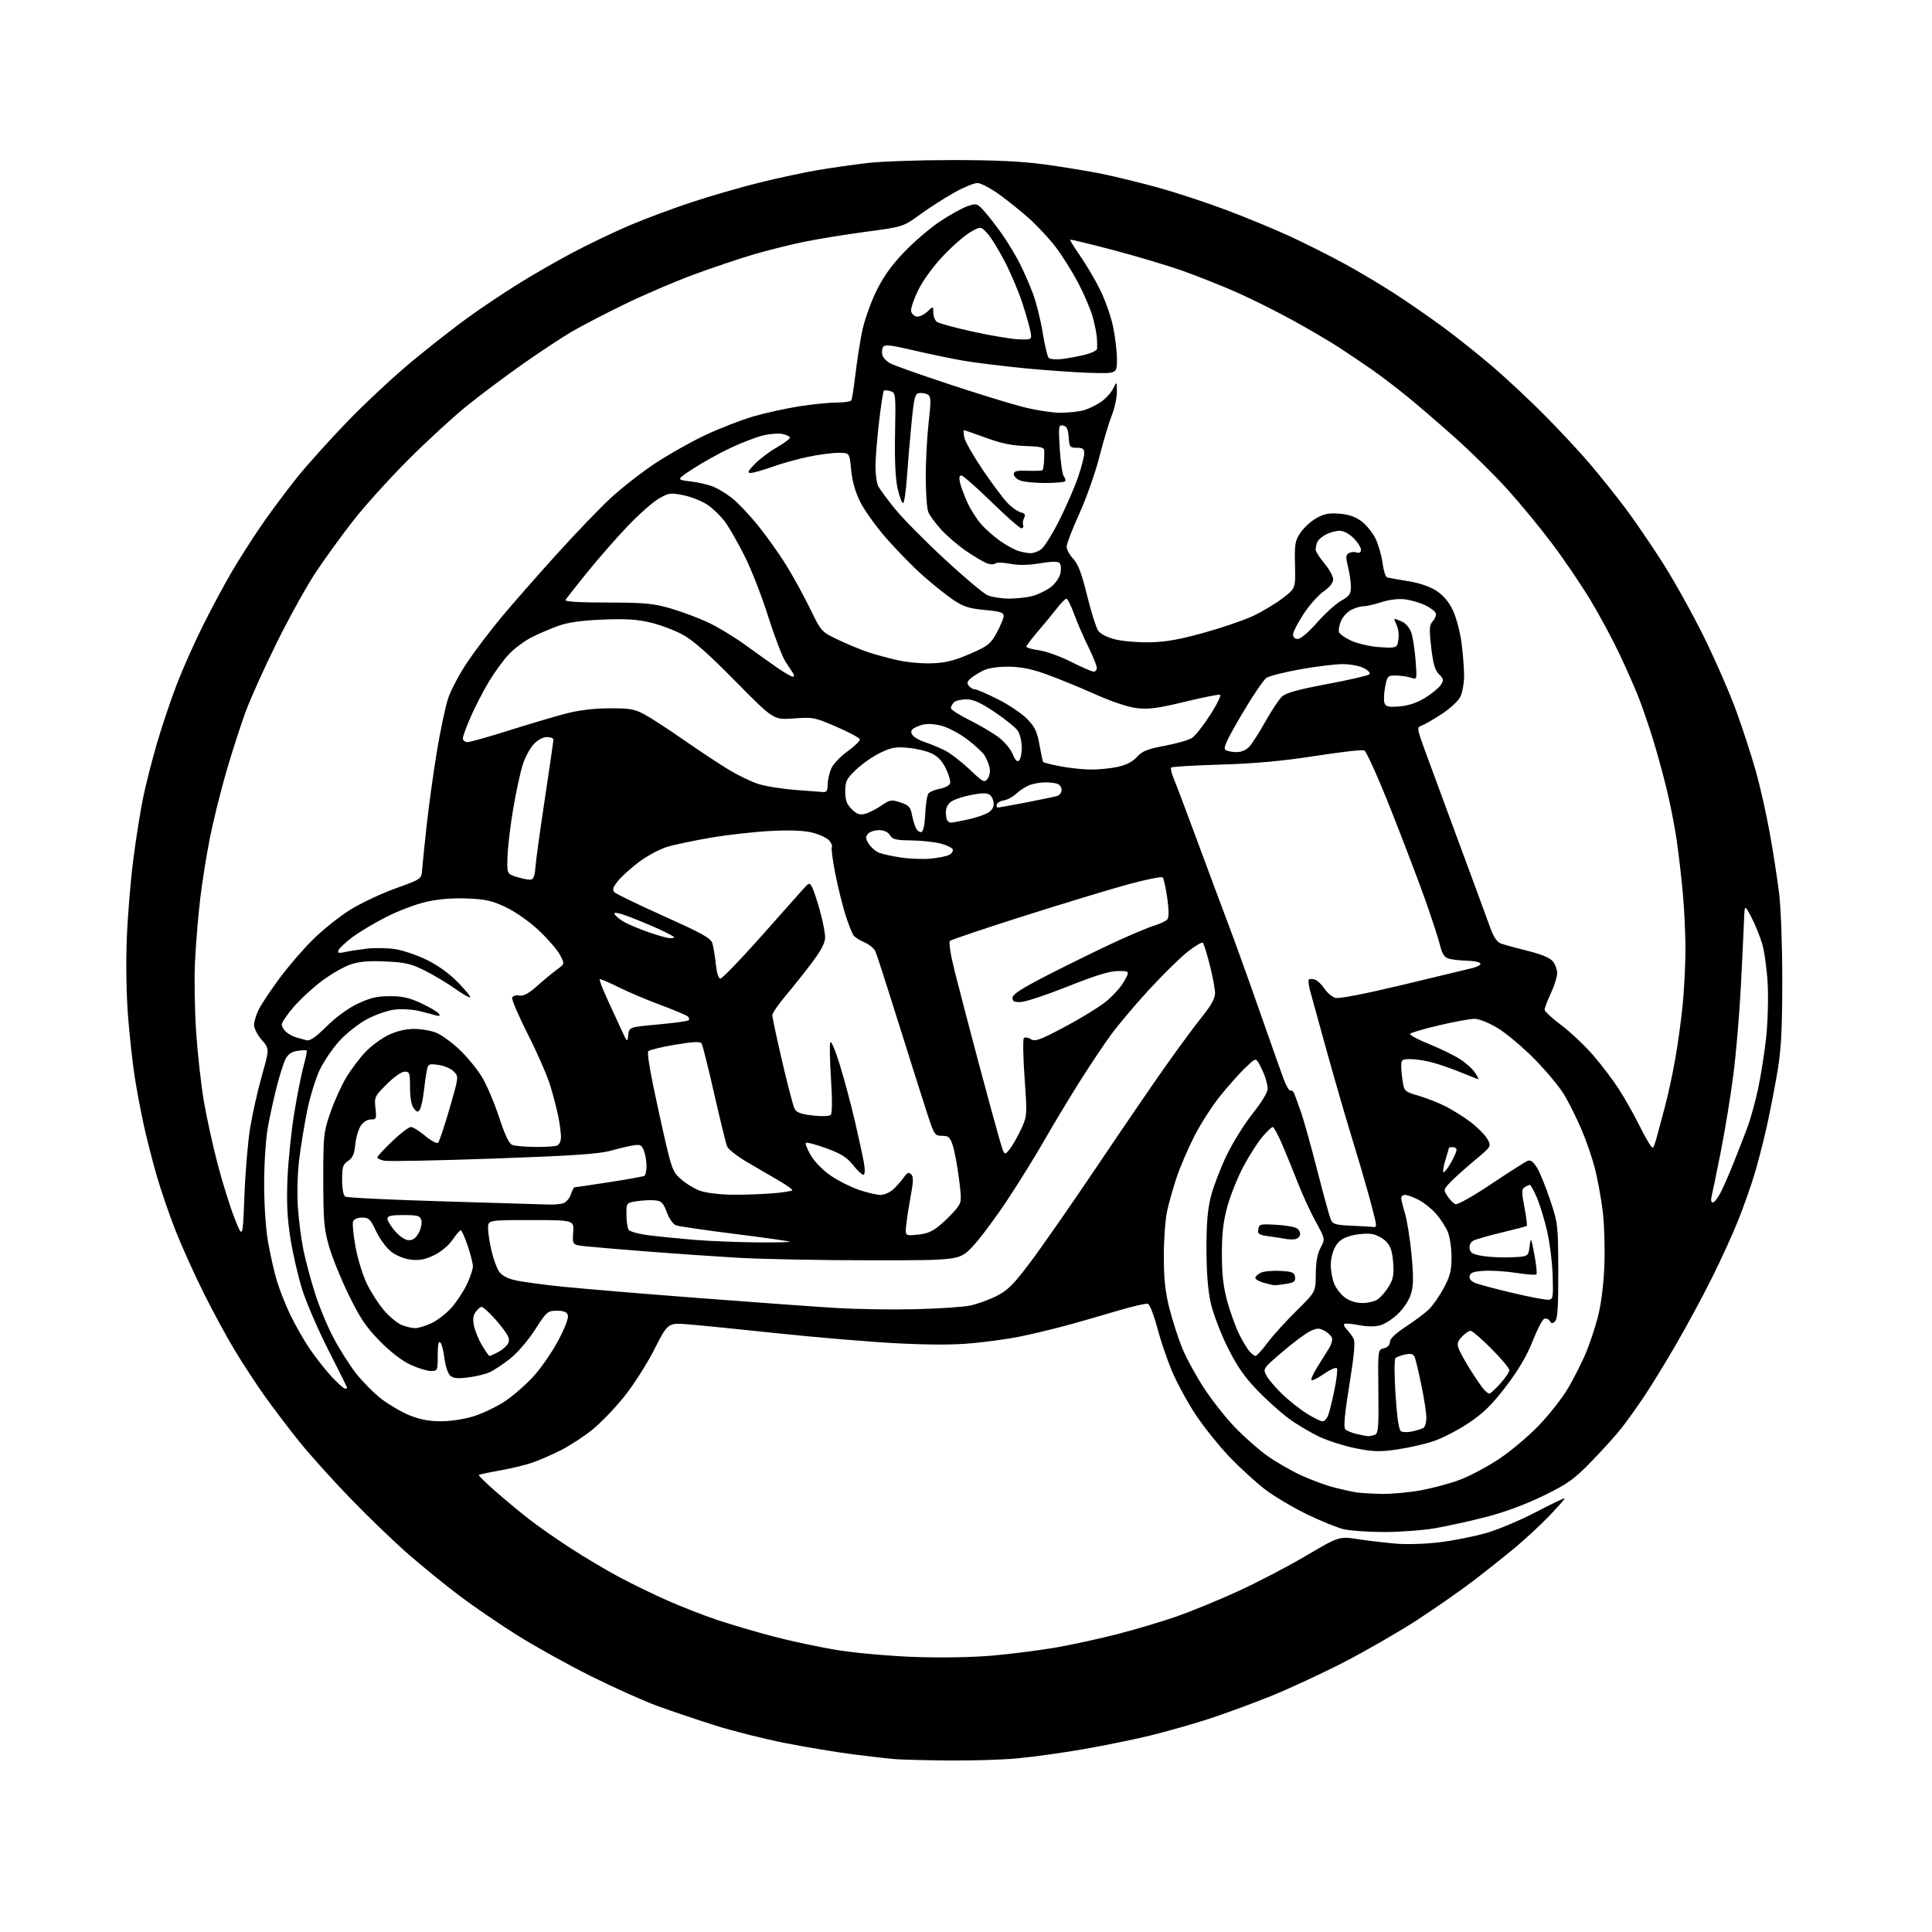 <?xml version="1.0" encoding="UTF-8" standalone="no"?>
<svg 
  version="1.1" 
  xmlns="http://www.w3.org/2000/svg" 
  xmlns:xlink="http://www.w3.org/1999/xlink" 
  xmlns:svg="http://www.w3.org/2000/svg"
  xmlns:rdf="http://www.w3.org/1999/02/22-rdf-syntax-ns#"
  xmlns:cc="http://creativecommons.org/ns#"
  xmlns:dc="http://purl.org/dc/elements/1.1/"
  viewBox="0 0 768 768"
  width="768"
  height="768"
>
<style>svg {background-color: white; }</style>"
<path stroke="none" fill="black" fill-rule="evenodd" d="M377.00,699.82C367.93,699.73 358.48,699.49 356.00,699.30C353.52,699.11 346.11,698.27 339.51,697.43C332.92,696.60 320.67,694.57 312.30,692.93C303.92,691.28 291.31,688.12 284.28,685.89C277.25,683.67 267.00,680.21 261.50,678.21C256.00,676.21 244.06,670.86 234.97,666.33C225.88,661.81 212.60,654.43 205.47,649.95C198.34,645.46 188.00,638.39 182.50,634.23C177.00,630.07 168.00,622.75 162.50,617.97C157.00,613.19 146.65,603.24 139.50,595.86C132.35,588.48 123.08,578.18 118.90,572.97C114.72,567.76 108.59,559.67 105.26,555.00C101.93,550.33 96.62,542.23 93.46,537.00C90.29,531.77 84.67,521.42 80.97,514.00C77.26,506.57 72.19,495.32 69.71,489.00C67.22,482.68 63.84,472.77 62.19,467.00C60.53,461.23 58.25,452.23 57.10,447.00C55.96,441.77 54.35,433.23 53.53,428.00C52.72,422.77 51.53,411.98 50.90,404.00C50.22,395.38 50.02,382.83 50.40,373.06C50.76,364.02 51.93,349.85 53.00,341.56C54.06,333.28 55.82,322.23 56.91,317.00C57.99,311.77 60.48,302.00 62.44,295.29C64.40,288.57 67.97,277.99 70.37,271.79C72.77,265.58 77.47,255.04 80.82,248.37C84.16,241.69 89.24,232.24 92.09,227.37C94.95,222.49 100.22,214.22 103.80,209.00C107.39,203.78 113.73,195.24 117.91,190.03C122.08,184.82 131.30,174.57 138.39,167.26C145.48,159.96 156.95,149.28 163.89,143.55C170.82,137.81 180.78,130.03 186.00,126.25C191.22,122.48 200.22,116.45 206.00,112.85C211.78,109.24 221.68,103.57 228.00,100.23C234.32,96.89 244.43,92.07 250.46,89.51C256.49,86.95 267.52,82.84 274.96,80.38C282.41,77.91 294.57,74.40 302.00,72.56C309.43,70.73 319.77,68.51 325.00,67.63C330.23,66.75 339.00,65.49 344.50,64.83C350.00,64.17 365.30,63.63 378.50,63.63C395.89,63.63 406.08,64.12 415.50,65.40C422.65,66.38 432.77,68.04 438.00,69.10C443.23,70.16 453.35,72.64 460.50,74.61C467.65,76.58 480.02,80.66 488.00,83.68C495.98,86.70 507.32,91.41 513.21,94.14C519.11,96.88 528.56,101.64 534.21,104.71C539.87,107.78 548.98,113.20 554.46,116.76C559.94,120.31 568.71,126.38 573.96,130.26C579.21,134.13 588.00,141.15 593.50,145.86C599.00,150.57 608.45,159.43 614.50,165.55C620.55,171.66 628.69,180.45 632.59,185.08C636.49,189.71 642.47,197.18 645.87,201.69C649.28,206.19 655.91,215.86 660.61,223.19C665.31,230.51 672.91,244.15 677.50,253.50C682.09,262.85 687.90,276.22 690.41,283.22C692.93,290.21 696.35,300.78 698.02,306.72C699.68,312.65 702.14,323.57 703.48,331.00C704.83,338.43 706.50,349.23 707.21,355.00C707.95,361.00 708.49,375.99 708.48,390.00C708.47,408.99 708.05,416.97 706.64,425.50C705.63,431.55 703.72,441.45 702.39,447.50C701.05,453.55 698.80,462.32 697.37,467.00C695.95,471.68 693.04,479.88 690.90,485.24C688.77,490.60 684.04,500.95 680.39,508.24C676.75,515.53 670.37,527.35 666.22,534.50C662.07,541.65 656.41,550.88 653.65,555.00C650.89,559.12 646.87,564.75 644.73,567.50C642.59,570.25 637.20,576.24 632.75,580.82C625.63,588.14 623.33,589.79 613.58,594.55C606.63,597.95 598.22,601.08 591.00,602.95C584.67,604.59 575.50,606.62 570.62,607.47C565.73,608.31 556.60,609.00 550.31,609.00C544.03,609.00 536.77,608.50 534.19,607.90C531.61,607.29 525.00,604.61 519.50,601.94C514.00,599.28 506.55,594.85 502.95,592.12C499.35,589.38 492.92,583.50 488.66,579.04C484.41,574.59 478.31,566.96 475.11,562.09C471.92,557.22 467.73,549.47 465.80,544.87C463.88,540.27 461.26,532.52 459.98,527.65C458.69,522.78 457.06,518.58 456.34,518.30C455.62,518.02 449.74,519.39 443.27,521.34C436.79,523.29 427.23,526.01 422.00,527.39C416.77,528.77 409.12,530.57 405.00,531.40C400.88,532.23 392.60,533.38 386.62,533.94C379.20,534.65 369.55,534.65 356.35,533.97C345.69,533.41 324.49,531.64 309.24,530.02C293.98,528.40 277.90,526.79 273.50,526.45C265.50,525.82 265.50,525.82 260.11,536.40C257.15,542.21 251.75,550.67 248.11,555.20C244.48,559.73 238.80,565.62 235.50,568.30C232.20,570.97 226.57,574.65 223.00,576.46C219.43,578.28 214.25,580.53 211.50,581.46C208.75,582.40 202.95,583.79 198.60,584.56C194.26,585.33 190.54,586.12 190.34,586.32C190.14,586.52 193.02,589.36 196.74,592.63C200.46,595.89 206.43,600.86 210.00,603.66C213.57,606.46 221.09,611.73 226.70,615.36C232.31,619.00 241.08,624.21 246.20,626.94C251.31,629.67 260.00,633.89 265.50,636.31C271.00,638.74 279.77,642.16 285.00,643.92C290.23,645.68 300.35,648.66 307.50,650.54C314.65,652.43 326.35,654.90 333.50,656.03C340.65,657.16 354.38,658.35 364.00,658.68C374.59,659.04 386.80,658.81 394.92,658.09C402.30,657.43 413.49,656.00 419.77,654.91C426.06,653.82 437.12,651.40 444.35,649.54C451.58,647.67 462.15,644.52 467.83,642.53C473.52,640.54 484.39,636.08 491.99,632.61C499.60,629.14 511.78,622.79 519.06,618.50C532.30,610.70 532.30,610.70 539.90,611.85C544.08,612.49 550.94,613.29 555.14,613.64C559.47,614.00 567.05,613.74 572.63,613.03C578.05,612.35 586.31,610.69 590.99,609.34C595.67,607.99 604.56,604.23 610.75,600.98C616.94,597.74 622.00,595.33 622.00,595.63C622.00,595.93 619.19,599.11 615.75,602.70C612.31,606.28 606.12,612.01 602.00,615.43C597.88,618.84 590.50,624.70 585.60,628.45C580.71,632.19 570.81,639.10 563.60,643.80C556.40,648.50 543.30,656.07 534.50,660.61C525.70,665.15 512.42,671.31 504.98,674.31C497.54,677.30 486.36,681.40 480.12,683.42C473.88,685.43 463.53,688.36 457.12,689.93C450.71,691.49 438.73,693.94 430.48,695.36C422.24,696.79 410.55,698.41 404.50,698.97C398.45,699.54 386.07,699.92 377.00,699.82zM549.12,593.85C552.76,593.93 559.59,593.33 564.29,592.51C568.99,591.69 576.13,589.80 580.16,588.30C584.19,586.81 591.33,583.01 596.04,579.86C600.75,576.71 607.95,570.61 612.05,566.29C616.15,561.98 621.30,555.34 623.50,551.54C625.70,547.74 628.74,541.74 630.26,538.19C631.78,534.65 633.97,528.10 635.14,523.63C636.46,518.55 637.44,510.96 637.75,503.40C638.03,496.75 637.76,487.07 637.15,481.88C636.54,476.70 635.13,468.91 634.02,464.57C632.91,460.23 630.46,453.12 628.58,448.77C626.70,444.42 623.66,438.33 621.83,435.24C620.00,432.15 614.67,425.74 610.00,421.00C605.33,416.27 598.74,410.73 595.37,408.69C591.81,406.55 587.94,405.00 586.14,405.00C584.43,405.00 578.08,406.16 572.03,407.58C565.97,409.00 560.79,410.53 560.52,410.97C560.24,411.42 563.59,413.22 567.96,414.98C572.32,416.74 577.85,419.42 580.23,420.93C582.61,422.44 585.34,424.87 586.30,426.34C587.26,427.80 587.89,429.00 587.70,429.00C587.50,429.00 584.45,427.81 580.92,426.37C577.39,424.92 572.25,423.12 569.50,422.38C566.75,421.63 562.81,421.02 560.75,421.01C557.32,421.00 557.00,421.23 557.01,423.75C557.02,425.26 557.30,428.17 557.64,430.22C558.22,433.72 558.56,434.02 563.83,435.55C566.90,436.45 571.68,438.31 574.46,439.70C577.23,441.09 581.75,443.91 584.50,445.98C587.25,448.05 590.27,451.08 591.21,452.71C592.92,455.67 592.92,455.67 586.21,461.26C582.52,464.34 578.20,468.22 576.61,469.88C573.78,472.83 573.75,472.98 575.41,475.51C576.35,476.94 577.77,478.36 578.57,478.66C579.40,478.99 585.47,475.58 592.84,470.64C599.89,465.93 606.39,461.79 607.29,461.44C608.43,461.01 609.54,461.82 610.97,464.16C612.10,466.00 614.46,471.77 616.20,477.00C619.30,486.28 619.38,486.93 619.44,505.20C619.48,519.21 619.18,524.22 618.21,525.19C617.15,526.25 616.76,526.23 616.06,525.10C615.59,524.33 614.59,523.95 613.85,524.25C613.11,524.54 611.03,528.55 609.23,533.14C606.97,538.89 603.70,544.47 598.73,551.00C593.09,558.40 589.82,561.63 583.88,565.62C579.68,568.43 573.41,571.69 569.93,572.86C566.46,574.04 559.93,575.53 555.43,576.18C548.53,577.18 545.97,577.11 539.08,575.75C534.58,574.87 528.04,572.80 524.53,571.16C521.02,569.52 515.53,566.26 512.33,563.91C509.12,561.56 503.45,556.46 499.72,552.58C494.64,547.30 491.67,542.99 487.96,535.51C485.23,530.00 482.23,522.12 481.30,518.00C480.17,512.95 479.61,505.93 479.59,496.50C479.58,486.20 480.05,480.65 481.37,475.50C482.37,471.65 485.15,464.38 487.56,459.35C489.98,454.31 494.66,446.78 497.98,442.61C501.55,438.12 503.97,434.11 503.92,432.77C503.88,431.52 503.32,429.15 502.67,427.50C502.03,425.85 500.97,423.60 500.31,422.50C499.17,420.58 498.95,420.67 494.97,424.50C492.69,426.70 488.25,431.68 485.11,435.56C481.97,439.45 477.33,446.65 474.81,451.56C472.29,456.48 469.11,463.88 467.74,468.00C466.37,472.12 464.65,478.20 463.93,481.50C463.21,484.80 462.63,492.90 462.64,499.50C462.66,508.61 463.20,513.62 464.91,520.30C466.14,525.14 468.45,532.24 470.03,536.08C471.61,539.91 475.46,546.97 478.58,551.75C481.70,556.54 487.23,563.55 490.88,567.34C494.52,571.13 500.27,576.21 503.66,578.63C507.05,581.06 513.12,584.57 517.16,586.43C521.20,588.30 527.20,590.51 530.50,591.35C533.80,592.18 537.85,593.06 539.50,593.29C541.15,593.51 545.48,593.77 549.12,593.85zM543.67,570.90C544.31,570.95 545.57,570.72 546.48,570.37C547.92,569.82 548.09,567.72 547.92,553.14C547.73,536.54 547.73,536.54 550.11,535.97C551.61,535.62 552.50,534.69 552.50,533.47C552.50,532.20 554.66,530.12 558.79,527.41C562.25,525.15 566.38,522.05 567.96,520.54C569.54,519.02 572.22,515.18 573.92,512.00C576.45,507.25 577.00,505.06 577.00,499.73C577.00,496.16 576.33,491.63 575.50,489.66C574.68,487.69 572.58,484.46 570.85,482.48C569.11,480.50 565.98,478.01 563.88,476.94C561.79,475.87 559.39,475.00 558.54,475.00C557.69,475.00 557.00,475.56 557.01,476.25C557.02,476.94 557.69,479.70 558.51,482.39C559.32,485.08 560.48,492.31 561.08,498.46C561.89,506.73 561.88,510.75 561.03,513.88C560.35,516.43 558.36,519.64 556.01,521.99C553.88,524.12 550.59,526.30 548.70,526.82C546.49,527.43 543.43,527.40 540.11,526.74C537.27,526.18 534.68,525.99 534.35,526.31C534.03,526.64 534.49,527.64 535.39,528.53C536.28,529.42 537.47,531.02 538.04,532.07C538.78,533.46 538.33,538.52 536.39,550.55C534.52,562.13 534.03,567.43 534.76,568.16C535.34,568.74 537.32,569.57 539.16,570.00C541.00,570.44 543.03,570.84 543.67,570.90zM561.48,569.00C563.29,568.60 565.27,567.95 565.88,567.57C566.50,567.19 567.00,565.38 567.00,563.55C567.00,561.72 566.13,556.01 565.07,550.86C564.01,545.71 562.82,540.67 562.43,539.65C561.86,538.20 561.05,537.94 558.64,538.42C556.95,538.76 555.18,539.42 554.71,539.89C554.23,540.37 554.25,546.86 554.75,554.46C555.35,563.68 556.06,568.42 556.92,568.95C557.63,569.39 559.68,569.41 561.48,569.00zM175.14,564.98C179.04,564.99 184.48,564.17 188.29,562.99C191.87,561.89 197.54,559.15 200.88,556.92C204.23,554.68 209.42,550.10 212.41,546.74C215.41,543.38 219.77,536.98 222.11,532.51C224.74,527.50 226.12,523.74 225.71,522.70C225.26,521.51 223.94,521.01 221.28,521.03C217.68,521.06 217.27,521.43 212.69,528.56C209.91,532.89 205.68,537.80 202.69,540.17C199.83,542.43 196.07,544.89 194.32,545.63C192.58,546.36 188.72,547.25 185.76,547.60C181.61,548.09 180.02,547.88 178.84,546.69C177.99,545.85 177.02,542.79 176.67,539.90C176.33,537.02 175.59,534.19 175.03,533.63C174.32,532.92 174.00,534.56 174.00,538.80C174.00,544.90 173.96,545.00 171.25,544.99C169.74,544.98 166.07,543.85 163.09,542.46C159.75,540.91 155.13,537.35 150.99,533.12C145.61,527.65 143.17,524.04 138.69,514.90C135.62,508.63 132.07,499.90 130.81,495.50C128.80,488.47 128.52,485.27 128.51,469.00C128.50,451.34 128.63,450.13 131.29,442.37C132.83,437.90 135.67,431.60 137.60,428.37C139.54,425.14 143.01,420.53 145.31,418.13C147.61,415.73 151.75,412.70 154.50,411.39C157.73,409.86 161.32,409.02 164.63,409.01C167.45,409.00 171.45,409.71 173.51,410.57C175.58,411.43 179.70,414.44 182.67,417.25C185.64,420.06 189.64,424.93 191.55,428.08C193.46,431.22 196.53,438.42 198.39,444.09C200.70,451.17 202.34,454.62 203.63,455.12C204.66,455.53 208.73,455.89 212.67,455.93C216.61,455.97 220.55,455.73 221.42,455.39C222.35,455.04 223.00,453.61 223.00,451.94C223.00,450.38 222.52,446.71 221.93,443.80C221.33,440.88 219.90,435.35 218.73,431.50C217.56,427.65 213.57,418.51 209.86,411.20C206.14,403.88 203.33,397.31 203.60,396.60C203.89,395.85 205.08,395.48 206.41,395.74C208.10,396.06 210.07,395.00 213.62,391.84C216.32,389.45 219.87,386.52 221.51,385.32C224.50,383.14 224.50,383.14 222.56,379.50C221.49,377.50 217.69,373.14 214.12,369.79C210.35,366.27 204.88,362.42 201.06,360.62C195.62,358.04 193.01,357.45 185.75,357.16C180.05,356.92 174.41,357.38 169.59,358.45C165.52,359.35 158.25,362.10 153.44,364.56C148.62,367.02 142.52,370.68 139.88,372.69C137.24,374.70 134.84,376.98 134.54,377.75C134.11,378.87 134.68,379.01 137.25,378.43C139.04,378.03 142.97,377.43 146.00,377.08C149.03,376.74 153.97,376.83 157.00,377.28C160.03,377.73 165.65,379.63 169.50,381.49C173.94,383.63 178.49,386.90 181.94,390.41C184.93,393.46 187.16,396.17 186.89,396.44C186.62,396.71 183.90,395.15 180.83,392.98C177.77,390.81 172.39,387.59 168.88,385.83C163.44,383.10 161.15,382.56 153.35,382.20C146.63,381.88 142.92,382.20 139.35,383.39C136.68,384.29 131.53,387.25 127.90,389.98C124.27,392.71 119.20,397.39 116.65,400.38C114.09,403.37 112.00,406.46 112.00,407.25C112.00,408.04 112.79,409.38 113.75,410.23C114.71,411.07 116.51,412.04 117.75,412.38C118.99,412.72 120.84,413.24 121.86,413.52C123.18,413.89 125.50,412.29 129.86,407.98C133.61,404.28 138.43,400.76 142.25,398.96C147.18,396.63 149.87,396.00 155.00,396.00C160.10,396.00 162.82,396.63 167.63,398.90C171.00,400.50 174.09,402.34 174.50,403.01C175.02,403.84 174.67,404.04 173.38,403.65C172.34,403.34 169.34,402.56 166.69,401.91C164.05,401.26 159.65,401.00 156.92,401.32C154.18,401.65 149.23,403.36 145.92,405.12C142.60,406.89 137.68,410.76 134.97,413.72C132.27,416.68 128.72,421.89 127.10,425.30C125.47,428.71 123.23,436.00 122.11,441.50C121.00,447.00 119.56,455.77 118.92,461.00C118.26,466.48 118.04,474.50 118.42,479.96C118.78,485.17 119.77,492.82 120.62,496.96C121.48,501.11 123.53,508.77 125.18,514.00C126.83,519.23 130.15,527.22 132.55,531.77C134.94,536.33 139.01,542.73 141.59,546.01C144.16,549.28 148.67,553.81 151.60,556.08C154.54,558.35 159.55,561.27 162.72,562.58C166.78,564.24 170.48,564.96 175.14,564.98zM525.72,565.00C526.45,565.00 527.46,563.92 527.97,562.59C528.47,561.27 529.59,556.74 530.46,552.53C531.33,548.32 531.78,544.45 531.46,543.93C531.14,543.41 528.85,544.39 526.37,546.09C523.89,547.80 521.61,548.94 521.31,548.64C521.01,548.34 522.05,546.00 523.63,543.44C525.21,540.89 527.30,537.55 528.27,536.03C529.24,534.50 529.78,532.59 529.46,531.77C529.15,530.95 527.79,529.69 526.43,528.96C524.35,527.85 523.47,527.89 520.73,529.21C518.96,530.07 514.01,533.76 509.74,537.42C502.06,544.01 502.00,544.10 503.41,546.79C504.20,548.28 507.02,551.60 509.67,554.16C512.33,556.72 516.73,560.20 519.45,561.91C522.17,563.61 524.99,565.00 525.72,565.00zM592.04,554.00C592.44,554.00 594.39,552.20 596.38,550.00C598.37,547.80 600.00,545.39 600.00,544.66C600.00,543.92 596.80,540.10 592.88,536.16C588.97,532.22 585.22,529.00 584.56,529.00C583.89,529.00 582.36,530.06 581.14,531.35C579.36,533.25 579.12,534.18 579.89,536.21C580.41,537.59 582.51,541.37 584.56,544.61C586.60,547.85 588.96,551.29 589.79,552.25C590.63,553.21 591.64,554.00 592.04,554.00zM137.14,552.00C137.61,552.00 138.00,551.85 138.00,551.67C138.00,551.49 134.64,544.74 130.53,536.66C126.43,528.59 121.73,517.71 120.09,512.47C118.45,507.23 116.36,498.12 115.43,492.22C114.19,484.34 113.89,478.06 114.28,468.50C114.58,461.35 115.79,449.65 116.96,442.50C118.13,435.35 119.81,426.90 120.69,423.72C121.56,420.55 122.10,417.79 121.89,417.59C121.68,417.40 120.02,417.46 118.21,417.74C115.95,418.08 114.50,419.07 113.53,420.94C112.76,422.43 111.16,427.43 109.98,432.07C108.79,436.71 107.19,444.10 106.41,448.50C105.64,452.90 105.00,462.85 105.00,470.62C105.00,478.83 105.64,488.45 106.54,493.62C107.39,498.50 108.95,505.43 110.02,509.00C111.08,512.58 113.52,518.76 115.43,522.74C117.35,526.72 120.82,532.80 123.16,536.24C125.49,539.68 129.40,544.64 131.84,547.25C134.28,549.86 136.66,552.00 137.14,552.00zM194.59,539.00C194.87,539.00 196.41,538.32 198.02,537.49C199.63,536.66 201.39,535.14 201.94,534.10C202.73,532.63 202.34,531.40 200.10,528.36C198.54,526.24 195.93,523.25 194.30,521.73C191.36,518.97 191.34,518.97 189.54,520.96C188.20,522.44 187.88,523.89 188.31,526.55C188.64,528.53 190.07,532.14 191.49,534.58C192.92,537.01 194.31,539.00 194.59,539.00zM499.12,539.00C499.57,539.00 501.71,536.64 503.87,533.75C506.03,530.86 511.22,525.14 515.40,521.03C523.00,513.55 523.00,513.55 523.04,506.53C523.07,501.67 523.66,498.42 524.94,496.02C526.79,492.53 526.79,492.53 522.97,485.52C520.86,481.66 517.74,474.90 516.04,470.50C514.33,466.10 511.54,459.24 509.83,455.25C508.13,451.26 506.38,448.00 505.94,448.00C505.51,448.00 503.66,449.75 501.83,451.89C500.00,454.03 496.62,459.32 494.31,463.64C492.01,467.96 489.14,475.10 487.92,479.50C486.27,485.51 485.72,490.24 485.72,498.50C485.72,506.75 486.27,511.49 487.91,517.47C489.12,521.85 491.25,527.70 492.64,530.47C494.02,533.24 495.87,536.29 496.73,537.25C497.60,538.21 498.68,539.00 499.12,539.00zM164.93,527.96C166.27,527.98 169.31,527.06 171.68,525.91C174.05,524.76 177.62,521.95 179.62,519.66C181.61,517.37 184.31,513.25 185.61,510.50C186.91,507.75 187.98,504.57 187.99,503.44C188.00,502.31 187.06,498.60 185.91,495.19C184.76,491.79 183.52,489.02 183.16,489.04C182.80,489.06 181.31,490.79 179.86,492.89C178.33,495.12 175.27,497.66 172.54,498.98C169.05,500.67 166.74,501.12 163.44,500.75C160.82,500.45 157.61,499.18 155.58,497.63C153.69,496.19 150.98,492.54 149.55,489.51C147.24,484.63 146.60,484.00 143.94,484.00C142.16,484.00 140.70,484.63 140.35,485.54C140.02,486.39 140.47,490.99 141.35,495.76C142.23,500.54 144.28,507.16 145.91,510.47C147.54,513.79 150.57,518.47 152.63,520.88C154.69,523.28 157.75,525.85 159.44,526.59C161.12,527.32 163.60,527.94 164.93,527.96zM364.00,520.43C373.07,520.20 382.75,519.56 385.50,519.01C388.25,518.46 392.98,516.77 396.00,515.25C400.65,512.91 402.78,510.78 409.77,501.49C414.31,495.45 426.20,478.35 436.19,463.50C446.17,448.65 458.48,430.65 463.55,423.50C468.61,416.35 475.06,407.63 477.88,404.12C481.45,399.68 483.00,396.85 483.00,394.79C483.00,393.16 482.07,388.16 480.93,383.67C479.79,379.17 478.54,375.18 478.16,374.78C477.78,374.39 475.00,376.03 471.98,378.44C468.97,380.84 462.10,387.61 456.71,393.46C451.33,399.32 444.56,407.35 441.65,411.31C438.75,415.26 432.99,423.90 428.84,430.50C424.70,437.10 418.48,447.45 415.02,453.50C411.56,459.55 404.94,470.23 400.30,477.23C395.67,484.23 389.52,492.44 386.65,495.48C381.43,501.00 381.43,501.00 345.96,500.99C326.46,500.99 302.85,500.53 293.50,499.99C284.15,499.44 267.95,498.33 257.50,497.51C247.05,496.69 236.03,495.76 233.00,495.44C227.50,494.86 227.50,494.86 227.85,489.93C228.19,485.00 228.19,485.00 211.10,485.00C194.00,485.00 194.00,485.00 194.02,488.25C194.02,490.04 194.64,494.07 195.38,497.21C196.11,500.35 197.44,504.02 198.31,505.35C199.36,506.95 201.53,508.16 204.70,508.90C207.34,509.52 215.80,510.67 223.50,511.46C231.20,512.26 255.50,514.29 277.50,515.97C299.50,517.66 324.25,519.45 332.50,519.95C340.75,520.44 354.93,520.66 364.00,520.43zM541.53,517.97C543.74,517.99 546.52,517.33 547.70,516.50C548.87,515.68 550.83,513.40 552.03,511.44C553.83,508.54 554.15,506.81 553.80,501.96C553.49,497.56 552.79,495.40 551.10,493.61C549.85,492.28 547.33,490.91 545.49,490.56C543.65,490.22 540.04,490.47 537.47,491.11C533.99,491.99 532.31,493.08 530.90,495.39C529.82,497.16 529.01,500.35 529.00,502.78C529.00,505.14 529.62,508.55 530.38,510.36C531.13,512.17 533.05,514.62 534.63,515.79C536.42,517.13 539.01,517.95 541.53,517.97zM615.50,516.67C617.37,516.51 617.48,515.89 617.20,507.00C617.04,501.77 616.03,493.77 614.96,489.20C613.89,484.64 612.06,478.68 610.88,475.95C609.71,473.23 608.47,471.01 608.13,471.02C607.78,471.02 606.86,471.44 606.07,471.93C604.85,472.71 604.84,473.85 605.99,479.92C606.72,483.82 607.14,487.16 606.91,487.33C606.69,487.51 602.23,488.68 597.00,489.93C591.77,491.19 586.69,492.64 585.69,493.17C584.60,493.75 584.00,495.00 584.19,496.30C584.44,498.04 585.45,498.62 589.37,499.27C592.05,499.72 597.22,499.95 600.87,499.79C607.50,499.50 607.50,499.50 608.04,495.50C608.56,491.63 608.62,491.74 609.95,498.76C610.70,502.75 611.06,506.27 610.74,506.59C610.42,506.91 606.86,506.65 602.83,506.01C598.80,505.37 593.03,504.99 590.01,505.17C585.74,505.43 584.45,505.89 584.19,507.25C583.97,508.40 584.81,509.37 586.68,510.09C588.23,510.70 594.90,512.46 601.50,514.01C608.10,515.57 614.40,516.76 615.50,516.67zM506.50,510.90C505.95,510.86 504.04,510.40 502.25,509.88C500.46,509.37 499.00,508.52 499.00,508.01C499.00,507.49 499.91,506.58 501.03,505.99C502.14,505.39 505.63,505.04 508.78,505.20C513.72,505.46 514.54,505.79 514.80,507.61C515.05,509.36 514.44,509.83 511.30,510.35C509.21,510.70 507.05,510.94 506.50,510.90zM300.42,493.86C308.07,493.94 314.15,493.82 313.92,493.60C313.69,493.38 303.86,491.98 292.08,490.50C280.30,489.02 269.77,487.48 268.69,487.08C267.58,486.67 265.99,484.40 265.08,481.92C263.73,478.24 262.96,477.44 260.54,477.17C258.93,476.98 255.68,477.12 253.31,477.48C249.00,478.12 249.00,478.12 249.02,482.81C249.02,485.39 249.41,488.10 249.87,488.83C250.35,489.58 253.97,490.56 258.17,491.08C262.26,491.59 270.31,492.39 276.06,492.86C281.80,493.34 292.76,493.78 300.42,493.86zM162.58,493.00C164.21,493.00 165.44,492.05 166.53,489.95C167.39,488.27 167.82,486.02 167.48,484.95C166.96,483.28 165.93,483.00 160.43,483.00C155.45,483.00 154.00,483.33 154.00,484.47C154.00,485.27 155.40,487.52 157.10,489.47C159.02,491.64 161.12,493.00 162.58,493.00zM514.49,492.65C513.40,492.73 511.82,492.65 511.00,492.47C510.18,492.28 507.34,491.84 504.69,491.49C500.47,490.94 499.92,490.59 500.19,488.68C500.48,486.65 500.96,486.52 507.00,486.85C510.57,487.04 514.31,487.63 515.31,488.16C516.30,488.70 516.98,489.89 516.80,490.82C516.62,491.74 515.58,492.57 514.49,492.65zM97.15,475.50C97.50,466.15 98.52,454.00 99.41,448.50C100.30,443.00 102.40,433.64 104.07,427.70C107.12,416.90 107.12,416.90 104.06,413.41C102.38,411.50 101.00,408.80 101.00,407.43C101.00,406.05 101.87,403.22 102.92,401.15C103.98,399.08 107.65,393.58 111.07,388.94C114.50,384.30 120.50,377.34 124.40,373.48C128.31,369.61 134.95,364.31 139.16,361.68C143.37,359.06 151.47,355.23 157.16,353.18C167.44,349.48 167.50,349.44 167.77,345.98C167.92,344.07 168.72,336.20 169.56,328.50C170.40,320.80 172.22,307.52 173.62,299.00C175.02,290.48 177.06,280.81 178.17,277.53C179.27,274.24 182.70,267.79 185.79,263.19C188.88,258.60 194.98,250.56 199.34,245.34C203.70,240.11 213.48,228.96 221.08,220.56C228.67,212.15 238.40,202.02 242.69,198.05C246.99,194.07 254.79,187.96 260.03,184.46C265.27,180.95 274.27,175.85 280.03,173.12C285.79,170.38 294.55,166.97 299.50,165.53C304.45,164.10 312.77,162.27 318.00,161.47C323.23,160.67 329.84,160.01 332.69,160.01C335.55,160.00 338.12,159.62 338.40,159.16C338.69,158.70 339.42,154.09 340.03,148.91C340.65,143.73 341.82,136.12 342.64,132.00C343.46,127.88 345.93,120.76 348.12,116.19C350.99,110.22 354.11,105.79 359.22,100.41C363.12,96.30 369.59,90.74 373.60,88.06C377.60,85.39 382.57,82.64 384.64,81.95C388.36,80.73 388.45,80.76 391.81,84.60C393.68,86.75 396.90,90.97 398.97,94.00C401.03,97.03 403.97,101.96 405.49,104.96C407.01,107.97 409.32,113.27 410.62,116.73C411.93,120.20 413.66,127.16 414.48,132.20C415.29,137.24 416.38,141.78 416.89,142.29C417.40,142.80 419.77,142.99 422.16,142.71C424.55,142.43 428.64,141.67 431.25,141.02C433.86,140.37 436.05,139.31 436.11,138.67C436.16,138.03 436.14,136.15 436.05,134.50C435.96,132.85 435.21,129.03 434.37,126.00C433.53,122.97 430.88,116.79 428.49,112.26C426.09,107.72 422.08,101.35 419.57,98.10C417.07,94.84 412.43,89.85 409.26,87.00C406.09,84.15 400.66,79.78 397.20,77.29C393.73,74.79 389.83,72.75 388.52,72.75C387.21,72.75 383.07,74.46 379.32,76.56C375.57,78.65 369.46,82.57 365.74,85.27C358.99,90.17 358.99,90.17 344.24,92.13C336.13,93.21 325.00,95.02 319.51,96.15C314.01,97.29 305.01,99.54 299.51,101.16C294.00,102.78 283.34,106.37 275.81,109.14C268.28,111.91 255.81,117.26 248.09,121.03C240.37,124.79 231.01,129.66 227.28,131.84C223.55,134.02 214.88,139.75 208.00,144.57C201.12,149.39 191.00,156.97 185.50,161.42C180.00,165.86 169.43,175.59 162.00,183.04C154.58,190.49 144.83,201.30 140.34,207.07C135.85,212.83 129.26,221.91 125.69,227.25C122.12,232.59 115.12,245.18 110.14,255.23C105.15,265.28 99.49,277.84 97.56,283.15C95.62,288.46 92.25,298.92 90.07,306.39C87.88,313.87 84.95,325.63 83.55,332.53C82.16,339.42 80.37,350.57 79.58,357.28C78.80,364.00 77.87,375.12 77.53,382.00C77.18,388.88 77.38,401.59 77.97,410.27C78.56,418.94 79.94,431.31 81.04,437.77C82.14,444.22 84.62,455.50 86.54,462.84C88.47,470.18 91.50,479.85 93.27,484.34C96.50,492.50 96.50,492.50 97.15,475.50zM364.80,490.79C368.67,490.42 370.74,489.52 373.86,486.85C376.09,484.95 378.91,482.11 380.14,480.55C382.29,477.81 382.33,477.41 381.20,468.50C380.56,463.43 379.46,457.53 378.76,455.39C377.65,452.02 377.07,451.50 374.49,451.50C371.62,451.50 371.38,451.14 368.70,443.00C367.16,438.32 362.10,422.35 357.45,407.50C352.81,392.65 348.57,379.50 348.04,378.28C347.50,377.06 345.59,375.44 343.78,374.68C341.98,373.93 339.98,372.68 339.35,371.90C338.72,371.13 337.23,367.35 336.03,363.50C334.83,359.65 333.01,352.25 331.99,347.05C330.97,341.85 330.37,337.21 330.66,336.74C330.96,336.26 330.44,335.04 329.52,334.02C328.59,333.00 325.54,331.61 322.73,330.94C319.32,330.12 313.80,329.92 306.03,330.34C299.65,330.68 289.12,331.87 282.63,332.98C276.13,334.09 268.39,335.70 265.42,336.57C262.43,337.44 257.34,340.15 254.02,342.64C250.73,345.12 246.91,348.57 245.55,350.32C243.60,352.81 243.32,353.75 244.28,354.71C244.95,355.37 253.82,359.66 263.98,364.23C279.32,371.12 282.59,372.95 283.20,375.01C283.61,376.38 284.22,380.09 284.54,383.25C284.92,386.83 285.61,389.00 286.38,389.00C287.06,389.00 293.93,381.91 301.66,373.25C309.38,364.59 317.05,355.95 318.71,354.06C321.61,350.75 321.77,350.70 322.82,352.66C323.42,353.78 324.83,358.02 325.95,362.08C327.08,366.14 328.00,370.86 328.00,372.58C328.00,374.79 326.48,377.72 322.81,382.60C319.96,386.40 315.23,392.34 312.31,395.81C309.39,399.28 307.00,402.77 307.00,403.57C307.00,404.37 308.77,412.64 310.93,421.94C313.09,431.25 315.32,439.74 315.89,440.80C316.67,442.25 318.48,442.91 323.10,443.43C326.71,443.84 329.67,443.73 330.23,443.17C330.83,442.57 330.87,437.32 330.34,429.09C329.87,421.87 329.74,415.25 330.04,414.38C330.36,413.48 332.00,417.30 333.80,423.15C335.57,428.84 338.32,439.12 339.91,446.00C341.51,452.88 343.13,460.41 343.50,462.75C343.92,465.38 343.79,467.00 343.17,467.00C342.62,467.00 340.78,465.24 339.08,463.10C336.66,460.05 334.35,458.60 328.47,456.46C324.34,454.95 320.68,453.98 320.35,454.31C320.03,454.64 320.91,456.89 322.33,459.30C323.80,461.81 327.17,465.25 330.20,467.32C333.12,469.32 338.16,471.87 341.41,472.98C344.66,474.09 348.53,475.00 350.01,475.00C351.49,475.00 353.80,473.99 355.13,472.75C356.46,471.51 358.32,469.39 359.26,468.04C360.61,466.11 361.24,465.84 362.19,466.79C363.14,467.74 363.11,469.58 362.05,475.25C361.31,479.24 360.49,484.47 360.24,486.89C359.78,491.28 359.78,491.28 364.80,490.79zM546.25,487.80C546.66,487.91 547.00,487.44 546.99,486.75C546.99,486.06 545.61,480.55 543.94,474.50C542.26,468.45 539.14,457.88 537.01,451.00C534.88,444.12 530.58,429.27 527.45,418.00C524.31,406.73 521.30,395.80 520.75,393.71C520.19,391.63 519.99,389.68 520.29,389.37C520.60,389.07 521.67,389.08 522.67,389.40C523.68,389.72 525.40,391.35 526.50,393.02C527.60,394.69 529.59,396.34 530.92,396.68C532.39,397.06 542.86,395.02 557.42,391.53C570.67,388.35 583.20,385.34 585.28,384.83C587.36,384.32 588.80,383.48 588.47,382.95C588.15,382.43 585.77,381.96 583.19,381.90C580.61,381.85 577.40,381.49 576.05,381.12C574.14,380.58 573.33,379.35 572.35,375.46C571.66,372.73 569.02,364.67 566.50,357.55C563.97,350.43 557.83,334.31 552.85,321.73C547.81,309.00 543.13,298.60 542.29,298.28C541.46,297.96 532.62,298.97 522.64,300.53C509.74,302.53 498.97,303.52 485.33,303.93C474.79,304.24 465.90,304.77 465.57,305.10C465.24,305.43 465.71,307.45 466.62,309.60C467.52,311.74 471.75,322.95 476.02,334.50C480.29,346.05 485.82,360.90 488.32,367.50C490.82,374.10 496.33,389.40 500.56,401.50C504.79,413.60 509.13,425.87 510.20,428.76C511.28,431.66 512.52,433.80 512.97,433.52C513.42,433.24 514.11,433.80 514.50,434.76C514.89,435.72 516.08,438.98 517.14,442.00C518.21,445.02 521.10,455.38 523.57,465.00C526.04,474.62 528.47,483.49 528.99,484.71C529.81,486.67 530.79,486.95 537.71,487.26C541.99,487.44 545.84,487.69 546.25,487.80zM218.00,478.82C219.93,478.91 222.48,478.71 223.69,478.39C224.91,478.06 226.32,476.52 226.89,474.90C227.44,473.30 228.08,472.00 228.30,472.00C228.53,472.00 234.70,471.08 242.01,469.96C249.33,468.84 255.70,467.69 256.16,467.40C256.62,467.12 257.00,465.36 257.00,463.51C257.00,461.65 256.54,458.93 255.98,457.46C255.10,455.14 254.54,454.85 251.73,455.31C249.96,455.60 245.80,456.58 242.50,457.48C237.91,458.74 226.95,459.47 196.00,460.56C173.72,461.34 154.26,461.73 152.75,461.41C151.24,461.10 150.00,460.50 150.00,460.07C150.00,459.65 152.67,456.76 155.93,453.65C159.18,450.54 162.52,448.00 163.33,448.00C164.14,448.00 166.72,449.60 169.06,451.55C171.41,453.52 173.69,454.71 174.16,454.24C174.63,453.77 176.68,447.66 178.71,440.67C182.39,427.95 182.39,427.95 180.34,425.90C179.22,424.77 176.47,423.61 174.25,423.31C170.43,422.79 170.18,422.92 169.65,425.63C169.33,427.21 168.79,431.02 168.44,434.10C168.09,437.17 167.39,440.32 166.88,441.10C166.12,442.26 165.71,442.16 164.48,440.56C163.53,439.32 163.00,436.34 163.00,432.31C163.00,426.53 162.82,426.00 160.86,426.00C159.62,426.00 156.61,428.11 153.73,430.99C148.93,435.78 148.76,436.15 149.25,440.49C149.72,444.70 149.60,445.00 147.40,445.00C145.98,445.00 144.38,446.01 143.37,447.56C142.45,448.96 141.48,452.32 141.22,455.02C140.86,458.78 140.19,460.30 138.38,461.49C136.32,462.84 136.00,463.84 136.00,468.96C136.00,472.61 136.48,475.19 137.25,475.67C137.94,476.11 155.60,476.96 176.50,477.57C197.40,478.18 216.07,478.74 218.00,478.82zM680.87,478.00C681.47,478.00 682.89,476.18 684.02,473.97C685.15,471.75 687.46,466.46 689.15,462.22C690.84,457.97 693.25,451.80 694.50,448.50C695.76,445.20 697.71,438.23 698.83,433.00C699.96,427.77 701.41,418.55 702.07,412.50C702.72,406.45 702.99,396.77 702.68,391.00C702.36,385.23 701.36,378.02 700.44,375.00C699.53,371.98 697.59,367.25 696.14,364.50C693.50,359.50 693.50,359.50 693.27,366.00C693.14,369.57 692.57,381.36 692.02,392.18C691.46,403.01 690.12,418.78 689.04,427.22C687.95,435.67 685.69,449.50 684.01,457.96C682.33,466.42 680.69,474.39 680.37,475.67C680.02,477.04 680.23,478.00 680.87,478.00zM291.10,474.92C295.83,474.96 303.14,474.71 307.35,474.35C311.56,474.00 314.99,473.44 314.98,473.10C314.97,472.77 312.83,471.23 310.23,469.68C307.63,468.13 301.99,464.85 297.71,462.38C293.36,459.88 289.52,456.93 289.03,455.70C288.55,454.49 286.24,445.08 283.90,434.78C281.57,424.48 279.32,415.52 278.91,414.86C278.35,413.94 275.92,414.04 268.44,415.28C263.08,416.17 258.26,417.34 257.73,417.87C257.10,418.50 258.59,427.11 261.92,442.17C266.98,465.09 267.13,465.56 270.65,468.70C272.62,470.47 276.09,472.57 278.36,473.38C280.67,474.19 286.30,474.88 291.10,474.92zM573.86,466.00C574.29,466.00 575.61,464.25 576.82,462.11C578.02,459.98 579.00,457.73 579.00,457.11C579.00,456.50 578.33,456.00 577.50,456.00C576.67,456.00 576.00,456.11 575.99,456.25C575.98,456.39 575.33,458.64 574.54,461.25C573.74,463.86 573.44,466.00 573.86,466.00zM401.25,456.97C402.37,455.61 404.43,452.04 405.82,449.03C408.34,443.58 408.34,443.55 407.29,428.53C406.71,420.27 406.58,413.13 407.00,412.67C407.42,412.21 408.65,412.39 409.74,413.07C411.44,414.13 413.21,413.51 422.89,408.40C429.05,405.15 436.43,400.66 439.29,398.41C442.16,396.17 445.54,392.45 446.81,390.16C449.13,386.00 449.13,386.00 444.49,386.00C441.16,386.00 435.58,387.70 424.68,392.05C416.33,395.37 407.93,398.18 406.00,398.30C403.18,398.46 402.50,398.14 402.50,396.63C402.50,395.23 406.16,392.89 417.00,387.34C424.98,383.26 436.74,377.49 443.15,374.53C449.56,371.56 456.66,368.58 458.92,367.91C461.17,367.23 463.48,366.13 464.03,365.47C464.70,364.66 464.68,361.83 463.99,356.90C463.41,352.85 462.60,349.20 462.18,348.78C461.76,348.36 455.59,349.60 448.46,351.54C441.33,353.48 422.68,359.15 407.00,364.13C391.32,369.11 378.10,373.56 377.61,374.03C377.10,374.52 377.85,379.43 379.41,385.69C380.89,391.63 385.03,407.52 388.62,421.00C392.21,434.48 396.07,448.64 397.19,452.47C399.22,459.45 399.22,459.45 401.25,456.97zM657.08,456.23C657.43,455.83 658.18,453.70 658.74,451.50C659.30,449.30 660.70,444.08 661.84,439.90C662.99,435.72 664.84,427.17 665.95,420.90C667.05,414.63 668.42,404.55 668.98,398.50C669.54,392.45 670.00,382.77 670.00,377.00C669.99,371.23 669.52,361.32 668.95,355.00C668.37,348.68 667.26,339.10 666.48,333.73C665.69,328.36 663.87,319.15 662.42,313.27C660.98,307.39 658.53,298.51 656.98,293.54C655.43,288.57 653.04,281.57 651.67,278.00C650.30,274.43 646.88,266.61 644.08,260.64C641.28,254.66 635.97,244.76 632.28,238.64C628.59,232.51 621.68,222.32 616.91,216.00C612.15,209.68 604.17,199.98 599.17,194.46C594.18,188.93 584.78,179.67 578.30,173.89C571.81,168.10 563.12,160.63 559.00,157.30C554.88,153.96 548.80,149.34 545.50,147.03C542.20,144.72 536.35,140.77 532.50,138.26C528.65,135.74 520.19,130.77 513.70,127.22C507.21,123.67 497.31,118.73 491.70,116.25C486.09,113.77 476.59,109.98 470.59,107.83C464.60,105.68 452.04,101.91 442.69,99.45C433.34,96.99 425.56,95.11 425.40,95.27C425.23,95.43 427.05,98.37 429.44,101.81C431.83,105.24 435.39,111.30 437.35,115.27C439.32,119.25 441.62,125.79 442.46,129.82C443.31,133.84 444.00,139.69 444.00,142.82C444.00,148.50 444.00,148.50 433.75,148.23C428.11,148.08 416.30,147.26 407.50,146.41C398.70,145.55 387.68,144.19 383.00,143.39C378.32,142.58 369.41,140.73 363.18,139.27C354.09,137.13 351.70,136.87 351.05,137.92C350.61,138.63 350.47,140.09 350.75,141.15C351.03,142.21 352.50,143.72 354.02,144.51C355.54,145.30 365.72,148.90 376.64,152.52C387.56,156.15 400.77,160.23 406.00,161.60C411.23,162.98 418.20,164.09 421.50,164.08C424.80,164.07 429.03,163.61 430.90,163.06C432.77,162.51 435.80,161.03 437.64,159.78C439.48,158.52 441.65,156.15 442.47,154.50C443.95,151.50 443.95,151.50 443.98,155.71C443.99,158.03 443.08,162.26 441.95,165.12C440.83,167.97 438.59,175.46 436.97,181.77C435.36,188.07 431.78,198.19 429.02,204.25C426.26,210.31 424.00,216.20 424.00,217.33C424.00,218.46 425.17,220.61 426.60,222.10C428.53,224.12 429.93,227.81 432.11,236.60C433.71,243.08 435.67,249.38 436.46,250.58C437.36,251.95 439.89,253.29 443.20,254.14C446.11,254.88 452.32,255.42 457.00,255.33C463.33,255.21 468.82,254.24 478.50,251.55C485.65,249.56 494.42,246.57 497.99,244.91C501.55,243.25 506.84,240.10 509.73,237.91C515.00,233.94 515.00,233.94 514.78,224.60C514.59,216.13 514.80,214.92 517.02,211.68C518.36,209.71 521.20,207.13 523.33,205.94C526.36,204.23 528.33,203.86 532.52,204.21C536.27,204.52 538.89,205.44 541.33,207.30C543.23,208.75 545.72,211.87 546.85,214.22C547.97,216.58 549.21,220.90 549.59,223.84C549.97,226.77 550.78,229.33 551.39,229.52C552.00,229.71 555.73,230.38 559.67,231.01C564.23,231.74 568.34,233.13 570.96,234.83C573.72,236.61 575.89,239.16 577.50,242.50C578.82,245.25 580.37,251.02 580.95,255.32C581.53,259.62 582.00,265.61 582.00,268.62C582.00,271.63 581.30,275.45 580.44,277.11C579.59,278.76 576.17,281.87 572.84,284.02C569.52,286.17 565.96,288.19 564.94,288.52C563.19,289.08 563.28,289.66 566.42,298.31C568.26,303.36 574.35,319.88 579.96,335.00C585.56,350.12 591.08,365.12 592.23,368.33C593.69,372.44 595.00,374.43 596.65,375.06C597.94,375.55 602.71,376.86 607.25,377.98C612.62,379.30 616.11,380.74 617.25,382.12C618.21,383.27 619.00,385.41 618.99,386.86C618.98,388.31 617.86,391.91 616.49,394.85C615.12,397.79 614.00,400.73 614.00,401.38C614.00,402.02 616.99,404.79 620.64,407.53C624.29,410.26 629.98,415.63 633.28,419.45C636.59,423.27 641.20,429.34 643.53,432.95C645.86,436.55 649.72,443.43 652.10,448.23C654.48,453.04 656.72,456.64 657.08,456.23zM249.75,411.39C250.11,408.29 250.11,408.29 261.62,407.24C267.96,406.66 273.42,405.92 273.75,405.58C274.09,405.24 273.95,404.56 273.43,404.07C272.92,403.58 268.00,401.51 262.50,399.46C257.00,397.42 249.42,394.20 245.65,392.31C241.88,390.42 238.61,389.05 238.39,389.28C238.17,389.50 239.51,393.02 241.37,397.09C243.23,401.17 245.80,406.75 247.08,409.50C249.38,414.47 249.40,414.48 249.75,411.39zM266.25,372.94C267.21,372.97 268.00,372.81 268.00,372.57C268.00,372.34 265.41,370.95 262.25,369.49C259.09,368.03 253.65,365.76 250.17,364.43C246.15,362.91 243.99,362.48 244.25,363.26C244.48,363.93 246.11,365.33 247.87,366.36C249.64,367.39 254.10,369.28 257.79,370.56C261.48,371.84 265.29,372.91 266.25,372.94zM211.00,349.68C212.03,349.54 212.60,348.07 212.81,344.99C212.97,342.52 214.66,330.25 216.56,317.73C218.45,305.20 220.00,294.51 220.00,293.98C220.00,293.44 218.83,293.00 217.40,293.00C215.83,293.00 213.74,294.13 212.13,295.86C210.65,297.44 208.68,301.16 207.75,304.13C206.81,307.10 205.13,314.87 204.02,321.39C202.90,327.92 201.88,336.44 201.75,340.32C201.50,347.39 201.50,347.39 205.50,348.63C207.70,349.31 210.18,349.78 211.00,349.68zM370.00,341.32C373.02,341.03 376.31,340.36 377.31,339.83C378.31,339.30 378.95,338.33 378.74,337.68C378.52,337.03 376.36,335.97 373.93,335.33C371.49,334.69 366.24,334.12 362.26,334.08C356.15,334.01 354.82,333.69 353.77,332.00C352.95,330.69 351.44,330.00 349.38,330.00C347.66,330.00 345.69,330.67 345.00,331.49C344.00,332.70 344.09,333.48 345.43,335.54C346.35,336.94 348.21,338.51 349.57,339.03C350.93,339.54 354.84,340.39 358.27,340.90C361.70,341.41 366.98,341.60 370.00,341.32zM366.32,330.73C367.03,330.49 367.62,327.63 367.80,323.46C367.97,319.68 368.54,316.05 369.09,315.40C369.63,314.74 371.65,313.91 373.59,313.55C375.52,313.19 377.35,312.25 377.65,311.47C377.95,310.68 377.23,308.05 376.05,305.61C374.58,302.57 372.79,300.65 370.33,299.49C368.36,298.55 364.12,297.55 360.91,297.26C355.99,296.81 354.24,297.14 349.79,299.32C346.88,300.74 342.59,303.74 340.25,305.99C336.48,309.61 336.00,310.59 336.00,314.58C336.00,318.08 336.57,319.66 338.55,321.64C340.53,323.62 341.70,324.04 343.80,323.53C345.29,323.17 348.20,321.71 350.27,320.28C353.79,317.87 354.31,317.78 357.94,318.98C361.26,320.08 361.93,320.79 362.50,323.86C362.87,325.84 363.62,328.29 364.16,329.29C364.69,330.30 365.67,330.95 366.32,330.73zM378.12,327.00C378.55,327.00 381.29,326.50 384.20,325.88C387.12,325.26 390.74,324.12 392.25,323.35C394.07,322.42 395.00,321.16 395.00,319.60C395.00,318.30 394.36,316.71 393.57,316.06C392.50,315.17 390.70,315.14 386.40,315.93C383.24,316.52 379.61,317.68 378.33,318.52C376.80,319.52 376.00,321.02 376.00,322.86C376.00,324.40 376.30,325.97 376.67,326.33C377.03,326.70 377.69,327.00 378.12,327.00zM396.67,321.00C397.12,321.00 402.23,320.08 408.00,318.97C413.77,317.86 419.29,316.70 420.25,316.41C421.21,316.11 422.00,315.04 422.00,314.04C422.00,313.04 421.29,311.94 420.42,311.61C419.55,311.27 417.33,311.00 415.48,311.00C413.64,311.00 410.86,311.48 409.32,312.06C407.77,312.65 405.38,314.19 404.00,315.48C402.62,316.77 400.41,317.98 399.08,318.16C397.75,318.35 396.47,319.06 396.24,319.75C396.02,320.44 396.21,321.00 396.67,321.00zM327.25,314.85C328.56,314.96 329.00,314.24 329.00,311.97C329.00,310.30 329.62,307.46 330.37,305.65C331.16,303.77 333.95,300.78 336.94,298.64C339.80,296.59 341.98,294.43 341.78,293.84C341.58,293.25 337.39,291.02 332.46,288.89C323.84,285.15 323.19,285.03 315.50,285.59C307.50,286.18 307.50,286.18 292.29,270.75C281.33,259.63 275.44,254.45 271.19,252.18C267.95,250.45 262.19,248.31 258.40,247.42C253.21,246.20 248.52,245.92 239.50,246.30C231.17,246.64 225.81,247.40 221.98,248.77C218.94,249.85 214.16,251.90 211.36,253.32C208.56,254.74 204.52,257.73 202.38,259.98C200.25,262.22 196.68,267.08 194.45,270.78C192.22,274.47 188.95,280.77 187.20,284.76C185.44,288.75 184.00,292.69 184.00,293.51C184.00,294.33 184.82,295.00 185.82,295.00C186.82,295.00 194.03,292.98 201.84,290.51C209.66,288.05 219.75,285.04 224.28,283.83C229.83,282.35 235.58,281.62 242.00,281.57C250.17,281.51 252.13,281.83 256.00,283.89C258.48,285.20 265.56,289.79 271.74,294.10C277.93,298.40 285.97,303.72 289.61,305.92C293.26,308.12 298.49,310.67 301.24,311.58C303.99,312.49 310.58,313.57 315.87,313.98C321.17,314.38 326.29,314.77 327.25,314.85zM392.60,309.53C393.39,308.45 393.71,306.59 393.36,305.09C393.03,303.66 392.14,301.50 391.38,300.28C390.62,299.06 387.49,296.17 384.43,293.86C381.37,291.55 376.76,289.12 374.19,288.47C371.29,287.73 368.39,287.60 366.57,288.12C364.96,288.59 363.20,289.40 362.66,289.94C362.03,290.57 362.12,291.44 362.92,292.41C363.60,293.23 365.81,294.43 367.83,295.08C369.85,295.74 373.30,297.17 375.50,298.26C377.70,299.35 382.14,302.75 385.37,305.81C390.88,311.03 391.33,311.26 392.60,309.53zM433.20,305.90C436.34,305.96 441.25,305.50 444.12,304.88C447.64,304.12 450.17,302.84 451.94,300.90C454.08,298.56 456.10,297.75 463.03,296.45C467.69,295.58 472.55,294.18 473.83,293.35C475.12,292.52 478.38,288.39 481.08,284.17C483.79,279.95 485.54,276.35 484.99,276.16C484.43,275.98 478.07,277.25 470.86,279.00C460.27,281.56 456.64,282.04 451.97,281.50C448.33,281.07 441.99,278.95 434.85,275.76C428.61,272.98 419.90,269.43 415.50,267.87C409.77,265.85 405.57,265.04 400.70,265.02C396.38,265.01 392.74,265.59 390.70,266.62C388.94,267.51 386.71,268.93 385.75,269.77C384.43,270.93 384.28,271.63 385.13,272.65C385.74,273.39 386.81,274.00 387.51,274.00C388.20,274.00 392.31,275.77 396.63,277.94C400.96,280.11 406.20,283.63 408.28,285.76C411.38,288.95 412.26,290.79 413.20,296.07C413.83,299.61 414.50,302.69 414.68,302.92C414.86,303.15 417.82,303.90 421.25,304.57C424.69,305.25 430.07,305.85 433.20,305.90zM405.14,302.26C405.74,301.66 406.21,299.29 406.18,297.00C406.15,294.71 405.44,291.79 404.60,290.52C403.77,289.25 399.65,285.91 395.46,283.10C389.70,279.25 386.92,278.00 384.12,278.00C382.07,278.00 379.86,278.54 379.20,279.20C378.54,279.86 378.00,280.89 378.00,281.48C378.00,282.08 381.26,284.19 385.25,286.18C389.24,288.16 394.41,291.18 396.73,292.89C399.11,294.63 401.65,297.61 402.51,299.67C403.62,302.34 404.35,303.05 405.14,302.26zM491.58,298.98C493.51,298.99 495.40,298.17 496.68,296.75C497.79,295.51 500.67,291.00 503.07,286.72C505.47,282.45 508.40,278.03 509.59,276.92C511.18,275.42 515.91,274.11 527.60,271.92C536.32,270.29 543.85,268.55 544.34,268.06C544.86,267.54 543.95,266.51 542.16,265.59C540.48,264.71 536.68,264.00 533.72,264.00C530.77,264.00 523.21,264.92 516.92,266.05C510.64,267.18 504.57,268.71 503.44,269.46C502.30,270.20 497.87,276.76 493.59,284.04C487.58,294.26 486.12,297.46 487.16,298.12C487.90,298.59 489.88,298.98 491.58,298.98zM556.36,280.80C559.93,280.51 563.27,279.39 566.48,277.41C569.12,275.79 571.92,273.50 572.71,272.31C574.00,270.36 573.93,269.93 572.02,268.02C570.40,266.40 569.67,263.87 568.92,257.31C568.07,249.84 568.16,248.48 569.59,246.90C570.50,245.89 571.00,244.45 570.71,243.69C570.42,242.94 568.47,241.50 566.38,240.51C564.29,239.52 560.67,238.49 558.32,238.23C555.81,237.94 552.03,238.41 549.10,239.37C546.36,240.27 543.17,241.00 542.01,241.00C540.85,241.00 538.64,241.65 537.09,242.45C535.55,243.25 533.72,245.27 533.03,246.93C532.34,248.60 532.01,250.58 532.30,251.33C532.58,252.08 534.77,253.60 537.16,254.71C539.55,255.82 544.51,256.96 548.19,257.24C553.48,257.65 555.00,257.45 555.44,256.30C555.75,255.49 556.00,253.72 556.00,252.35C556.00,250.99 555.53,249.00 554.96,247.93C554.40,246.87 554.15,246.00 554.42,246.00C554.69,246.00 556.03,246.51 557.40,247.14C558.78,247.76 560.39,249.68 560.99,251.39C561.59,253.10 562.36,258.04 562.70,262.37C563.31,270.23 563.31,270.23 560.91,269.40C559.58,268.95 556.92,268.56 555.00,268.54C551.62,268.50 551.47,268.66 550.60,273.14C550.11,275.70 550.00,278.57 550.37,279.52C550.91,280.94 551.98,281.17 556.36,280.80zM315.16,269.00C315.69,269.00 315.77,268.44 315.35,267.75C314.93,267.06 313.56,264.99 312.31,263.13C311.06,261.28 307.95,253.19 305.40,245.14C302.86,237.10 298.62,226.24 295.98,221.01C293.35,215.78 289.88,209.70 288.27,207.50C286.66,205.30 283.56,202.27 281.38,200.76C279.20,199.25 274.87,197.51 271.76,196.88C266.44,195.81 265.85,195.90 261.71,198.32C259.29,199.74 253.63,204.79 249.12,209.55C244.62,214.31 237.43,222.54 233.15,227.85C228.87,233.16 225.11,237.95 224.78,238.50C224.40,239.15 230.19,239.51 241.35,239.52C256.15,239.54 259.58,239.85 266.40,241.81C270.74,243.05 277.49,245.57 281.40,247.39C285.30,249.21 292.10,253.33 296.50,256.54C300.90,259.75 306.68,263.86 309.35,265.69C312.02,267.51 314.63,269.00 315.16,269.00zM434.75,267.00C435.44,267.00 436.00,266.31 436.00,265.48C436.00,264.64 434.50,260.92 432.67,257.23C430.83,253.53 428.30,247.69 427.04,244.25C425.79,240.81 424.38,238.00 423.92,238.00C423.46,238.00 421.83,239.63 420.29,241.62C418.76,243.61 415.36,247.73 412.75,250.78C410.14,253.82 408.00,256.65 408.00,257.06C408.00,257.47 410.28,258.13 413.06,258.51C415.84,258.89 421.57,260.96 425.81,263.10C430.04,265.24 434.06,266.99 434.75,267.00zM370.50,263.68C375.89,263.48 379.33,262.62 385.50,259.95C392.81,256.78 393.74,256.04 396.23,251.49C397.73,248.74 398.96,245.75 398.98,244.84C399.00,243.49 397.55,243.04 391.41,242.46C385.18,241.88 382.96,241.16 378.93,238.45C376.24,236.64 370.83,232.31 366.90,228.83C362.98,225.35 356.43,218.68 352.34,214.00C348.26,209.32 343.58,202.80 341.95,199.50C339.97,195.51 338.76,191.23 338.34,186.75C337.71,180.00 337.71,180.00 333.31,180.00C330.89,180.00 325.50,180.70 321.33,181.57C317.17,182.43 310.72,184.23 307.01,185.57C303.29,186.90 299.44,188.00 298.43,188.00C296.97,188.00 297.29,187.29 300.05,184.44C301.95,182.48 305.86,179.52 308.75,177.86C311.64,176.21 314.00,174.47 314.00,174.01C314.00,173.54 312.71,172.88 311.14,172.53C309.56,172.18 306.08,172.43 303.39,173.08C300.70,173.73 294.90,175.94 290.50,178.01C286.10,180.07 279.42,183.77 275.65,186.23C268.80,190.70 268.80,190.70 274.48,191.37C277.60,191.73 281.73,192.70 283.66,193.50C285.59,194.31 288.94,196.37 291.10,198.08C293.26,199.79 297.76,204.53 301.09,208.61C304.43,212.70 309.49,219.77 312.33,224.34C315.17,228.90 319.52,236.80 322.00,241.90C326.49,251.16 326.49,251.16 333.50,254.47C337.35,256.29 342.80,258.52 345.61,259.43C348.43,260.33 353.60,261.72 357.11,262.50C360.63,263.29 366.65,263.82 370.50,263.68zM515.92,254.00C517.02,254.00 520.25,251.25 523.55,247.49C526.69,243.91 531.00,240.00 533.13,238.81C536.43,236.95 537.00,236.13 537.00,233.26C537.00,231.40 536.49,227.84 535.86,225.34C534.92,221.62 534.96,220.64 536.11,219.92C536.87,219.44 538.29,219.29 539.25,219.59C540.43,219.96 541.00,219.60 541.00,218.49C541.00,217.59 539.68,215.53 538.08,213.92C536.33,212.18 534.10,211.00 532.53,211.00C531.08,211.00 528.63,211.66 527.07,212.46C525.52,213.27 523.96,214.65 523.62,215.54C523.28,216.44 523.00,217.76 523.00,218.49C523.00,219.22 524.58,221.70 526.50,224.00C528.42,226.30 529.98,229.16 529.96,230.34C529.94,231.69 528.49,233.49 526.12,235.13C524.03,236.57 520.44,240.62 518.16,244.12C515.87,247.62 514.00,251.27 514.00,252.24C514.00,253.31 514.75,254.00 515.92,254.00zM401.00,237.96C404.02,237.97 408.30,237.50 410.50,236.90C412.70,236.30 415.93,234.73 417.67,233.41C419.49,232.04 421.13,229.70 421.52,227.91C421.90,226.18 421.76,224.36 421.19,223.79C420.52,223.12 417.94,223.16 413.34,223.93C408.69,224.70 404.90,224.76 401.50,224.10C398.73,223.57 396.11,223.52 395.62,224.00C395.14,224.47 393.67,224.44 392.33,223.94C391.00,223.43 387.35,221.27 384.21,219.14C381.07,217.01 376.57,213.18 374.22,210.62C371.87,208.07 369.51,204.83 368.97,203.43C368.44,202.02 368.00,195.74 368.00,189.47C368.00,183.20 368.52,173.51 369.15,167.94C370.12,159.43 370.08,157.66 368.90,156.90C368.13,156.40 366.60,156.10 365.50,156.24C363.71,156.47 363.38,157.70 362.36,168.00C361.73,174.32 360.90,184.11 360.51,189.75C360.13,195.39 359.43,200.00 358.97,200.00C358.52,200.00 357.55,197.41 356.82,194.25C355.94,190.39 355.60,183.19 355.80,172.33C356.10,156.59 356.05,156.15 353.98,155.49C352.81,155.12 351.62,155.05 351.34,155.32C351.06,155.60 350.21,161.16 349.44,167.67C348.67,174.17 348.03,182.12 348.02,185.32C348.01,188.51 348.51,192.11 349.14,193.32C349.76,194.52 352.77,198.58 355.83,202.35C358.89,206.12 367.72,215.06 375.45,222.22C383.18,229.38 390.85,235.84 392.50,236.58C394.15,237.32 397.98,237.94 401.00,237.96zM409.53,219.91C410.64,219.96 412.57,219.29 413.81,218.42C415.05,217.55 418.33,212.32 421.11,206.78C423.89,201.24 427.25,193.52 428.57,189.61C429.90,185.70 430.99,181.49 430.99,180.25C431.00,178.42 430.44,178.00 428.06,178.00C425.31,178.00 425.09,177.72 424.81,173.76C424.57,170.52 424.05,169.43 422.60,169.16C420.80,168.81 420.73,169.34 421.27,178.45C421.59,183.76 422.33,188.69 422.91,189.40C423.50,190.10 423.69,190.98 423.32,191.34C422.96,191.70 419.40,192.00 415.40,192.00C411.40,192.00 406.98,191.56 405.57,191.02C404.15,190.49 403.00,189.35 403.00,188.50C403.00,187.26 404.12,186.99 408.51,187.13C411.54,187.23 414.20,187.13 414.42,186.90C414.63,186.68 414.90,185.15 415.01,183.50C415.12,181.85 415.16,179.82 415.10,179.00C415.01,177.83 413.35,177.46 407.67,177.30C402.38,177.16 398.04,176.26 391.99,174.05C387.38,172.37 383.42,171.00 383.18,171.00C382.95,171.00 383.01,172.31 383.33,173.91C383.65,175.51 386.91,181.24 390.58,186.66C394.24,192.07 398.64,197.98 400.36,199.79C402.07,201.60 404.48,203.33 405.71,203.64C407.41,204.07 407.75,204.61 407.11,205.85C406.65,206.76 406.47,208.06 406.72,208.75C406.96,209.44 406.65,210.00 406.01,210.00C405.38,210.00 400.01,205.28 394.09,199.50C388.17,193.72 382.79,189.00 382.14,189.00C381.37,189.00 381.18,189.95 381.59,191.75C381.94,193.26 383.23,196.77 384.46,199.55C385.69,202.32 388.19,206.28 390.01,208.35C391.82,210.42 395.31,213.49 397.75,215.17C400.19,216.85 403.38,218.58 404.84,219.02C406.30,219.47 408.41,219.87 409.53,219.91zM405.36,134.92C410.22,135.00 410.22,135.00 409.60,131.70C409.26,129.88 407.82,124.82 406.40,120.45C404.98,116.08 401.84,108.67 399.43,104.00C397.01,99.33 393.88,94.25 392.45,92.72C389.87,89.95 389.87,89.95 385.83,92.21C383.61,93.46 378.75,97.69 375.02,101.61C371.00,105.84 366.95,111.39 365.04,115.28C363.27,118.87 361.98,122.64 362.17,123.65C362.36,124.65 363.35,125.64 364.35,125.83C365.36,126.02 367.26,125.16 368.59,123.92C371.00,121.65 371.00,121.65 371.00,124.20C371.00,125.61 371.61,127.27 372.37,127.89C373.12,128.51 379.76,130.33 387.12,131.93C394.48,133.53 402.69,134.87 405.36,134.92z" />

</svg>